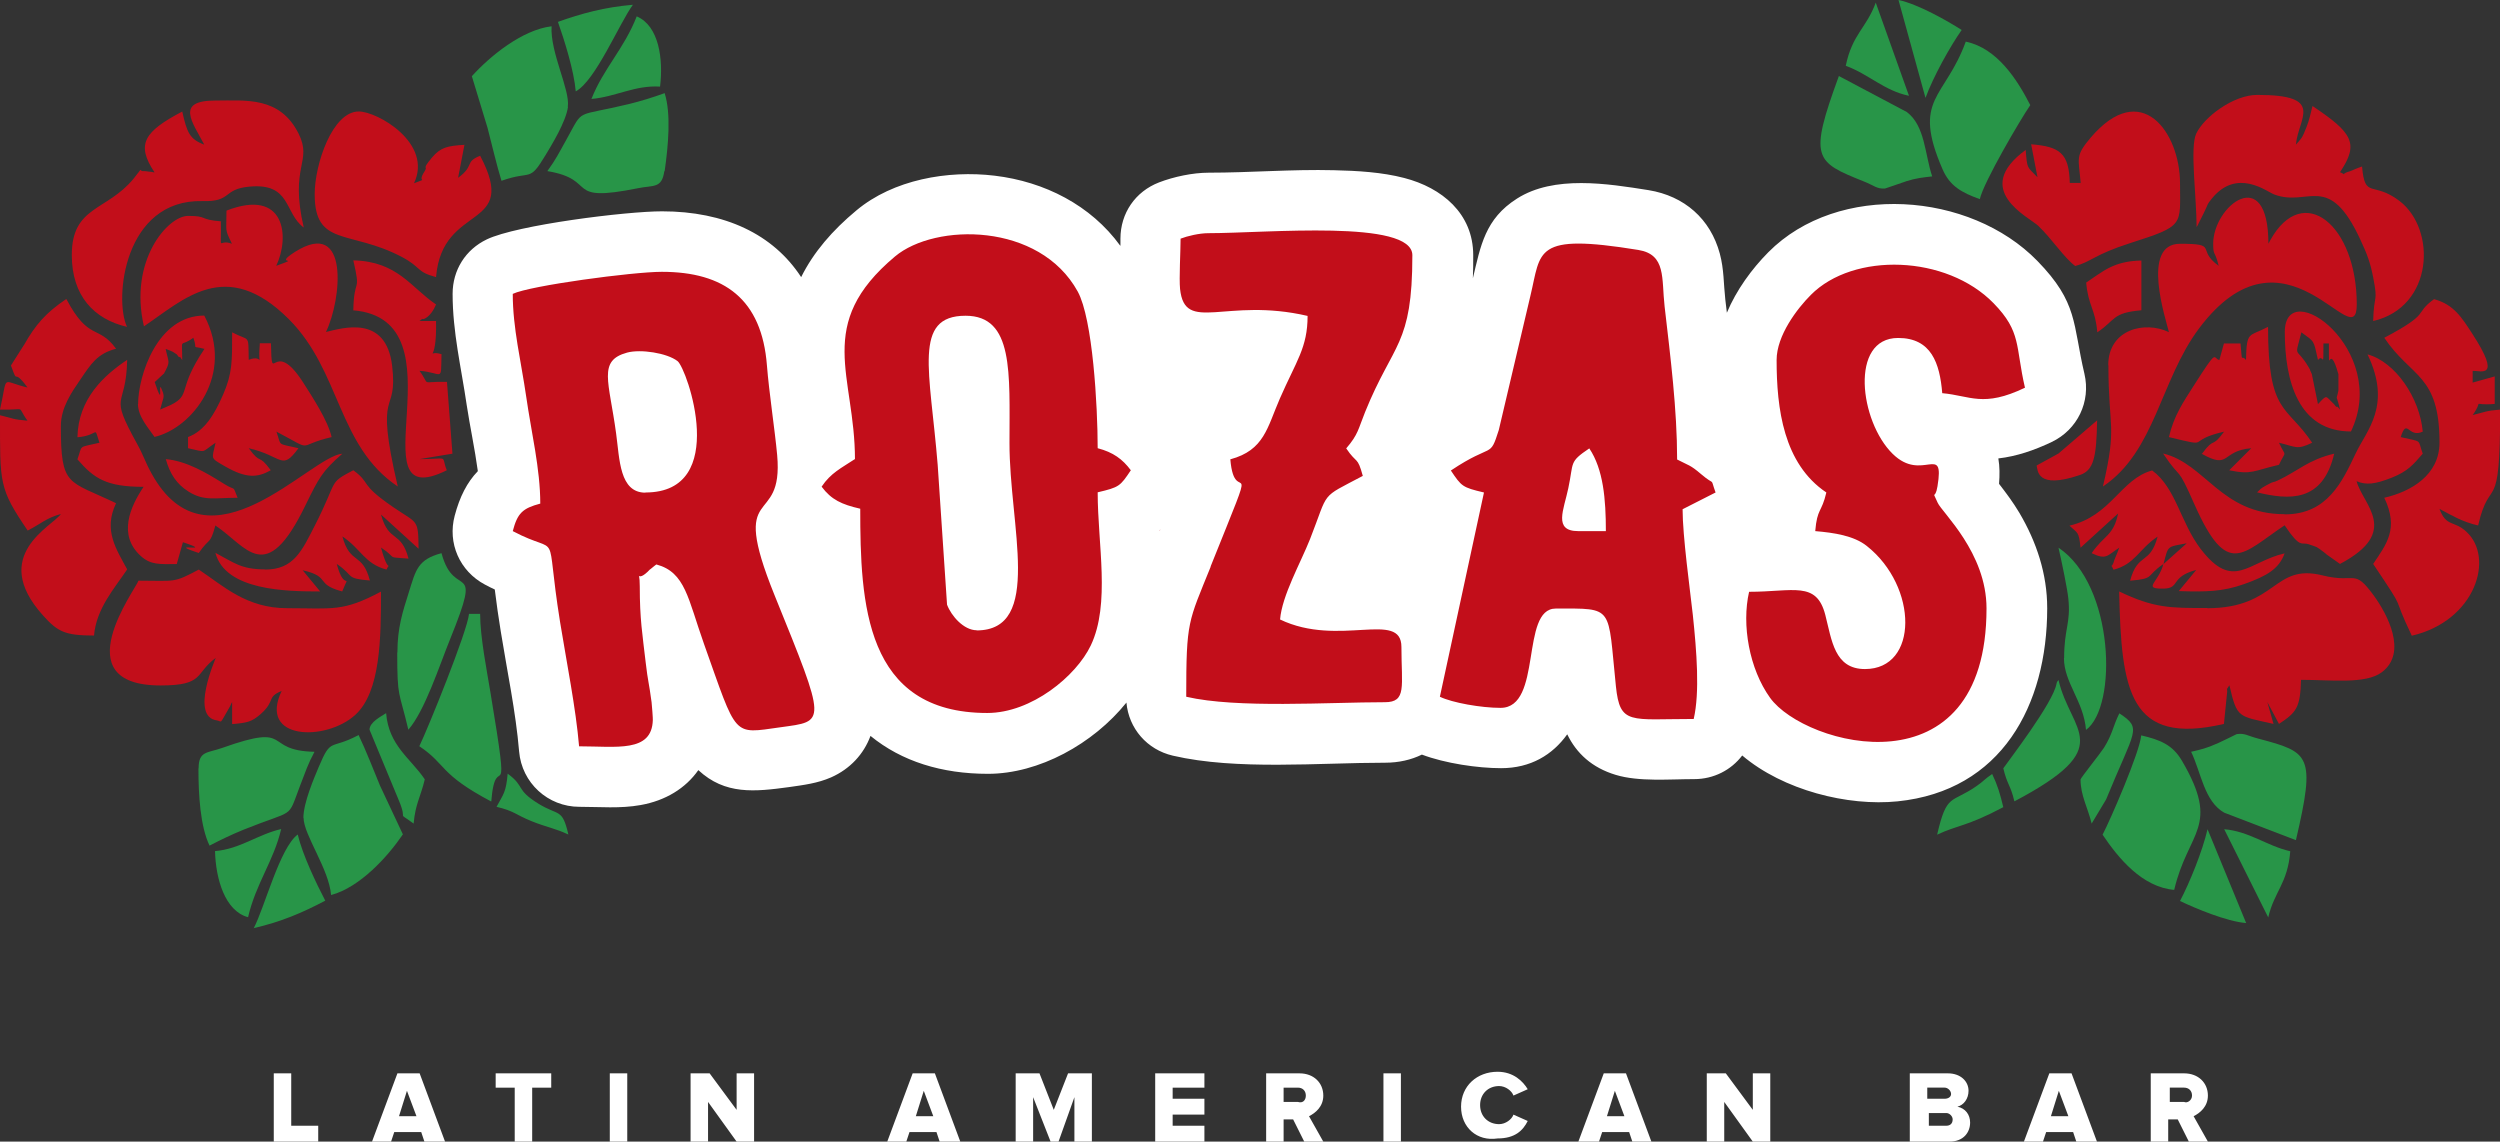 <?xml version="1.0" encoding="UTF-8"?> <svg xmlns="http://www.w3.org/2000/svg" id="_Слой_1" viewBox="0 0 141.73 64.72"><rect x="0" y="0" width="141.73" height="64.72" fill="#333333" stroke="none"/><defs><style>.cls-1{fill:#fff;}.cls-1,.cls-2,.cls-3{fill-rule:evenodd;}.cls-2{fill:#c20e1a;}.cls-3{fill:#289548;}</style></defs><path class="cls-1" d="m63.52,13.92c0-.13,0-.26,0-.39,0-1.44.84-2.67,2.19-3.19.83-.32,1.91-.55,2.81-.55,2.37,0,4.72-.2,7.11-.14,1.31.03,2.72.11,3.98.44,2.13.55,3.91,2.01,3.91,4.38,0,.44,0,.88-.02,1.31.44-1.85.69-3.37,2.5-4.52,2.1-1.34,5.13-.85,7.46-.48,2.03.33,3.51,1.63,4.04,3.6.24.9.21,1.69.31,2.59.03.25.06.51.09.76.54-1.29,1.41-2.48,2.35-3.43,3.96-3.99,11.43-3.43,15.25.49,2.32,2.38,2,3.56,2.67,6.4.37,1.58-.39,3.17-1.86,3.87-.99.47-1.98.81-3.02.93.08.46.08.95.04,1.44.4.52.78,1.02,1.15,1.64.98,1.66,1.58,3.47,1.58,5.41,0,5.52-2.6,10.35-8.48,10.95-2.82.29-6.49-.63-8.81-2.6-.63.83-1.62,1.34-2.72,1.34-1.39,0-3.13.16-4.45-.24-1.36-.41-2.23-1.23-2.75-2.3-.83,1.16-2.07,1.92-3.75,1.92-1.31,0-3.17-.27-4.49-.77-.61.3-1.32.46-2.08.46-3.74,0-8.44.44-12.04-.4-1.46-.34-2.5-1.54-2.63-3.01-1.88,2.34-4.96,4.04-7.85,4.04-2.61,0-4.89-.7-6.66-2.15-.38,1.03-1.15,1.87-2.23,2.35-.78.34-1.54.43-2.37.55-1.97.27-3.64.45-5.16-.96-.72,1.03-1.86,1.73-3.27,1.98-1.17.21-2.3.1-3.47.1-1.79,0-3.27-1.36-3.42-3.14-.19-2.25-.68-4.56-1.04-6.8-.13-.79-.24-1.58-.34-2.38-.18-.08-.37-.18-.56-.28-1.43-.76-2.13-2.35-1.71-3.91.28-1.06.7-1.89,1.31-2.52-.17-1.26-.45-2.55-.63-3.74-.31-2.13-.8-4.13-.8-6.31,0-1.35.73-2.51,1.94-3.09,1.71-.82,7.9-1.59,9.93-1.59,3.55,0,6.3,1.29,7.89,3.73.7-1.41,1.77-2.65,3.13-3.78,2.09-1.75,5.19-2.29,7.84-1.97,2.83.34,5.45,1.67,7.12,3.97"></path><path class="cls-1" d="m124.09,64.72l-.63-1.26h-.54v1.26h-.99v-3.87h1.89c.81,0,1.35.54,1.35,1.26,0,.63-.45.99-.81,1.17l.81,1.44h-1.08m.18-2.61c0-.27-.18-.45-.45-.45h-.81v.81h.81c.18.09.45-.09.45-.36Zm-6.56,2.61l-.18-.54h-1.53l-.18.54h-1.08l1.44-3.87h1.26l1.44,3.87h-1.17Zm-.99-2.88l-.45,1.44h.99l-.54-1.44Zm-8.45,2.88v-3.87h2.16c.72,0,1.17.45,1.17.99,0,.45-.27.81-.63.9.45.09.72.45.72.9,0,.54-.36,1.08-1.17,1.08h-2.25Zm2.34-2.7c0-.18-.18-.36-.36-.36h-.99v.63h.99c.18,0,.36-.09.36-.27Zm.09,1.44c0-.18-.18-.36-.36-.36h-.99v.72h.99c.18,0,.36-.09.36-.36Zm-11.33,1.26l-1.62-2.25v2.25h-.99v-3.87h1.08l1.53,2.07v-2.07h.99v3.87h-.99Zm-6.83,0l-.18-.54h-1.53l-.18.54h-1.17l1.44-3.87h1.26l1.44,3.87h-1.08Zm-.99-2.88l-.45,1.44h.99l-.54-1.44Zm-8.72.9c0-1.17.9-1.98,2.07-1.98.9,0,1.44.54,1.71.99l-.81.36c-.09-.27-.45-.54-.81-.54-.63,0-1.08.45-1.08,1.08s.45,1.08,1.08,1.08c.36,0,.72-.27.81-.54l.81.36c-.27.54-.72.99-1.71.99-1.17.18-2.07-.63-2.07-1.8Zm-4.4,1.98h.99v-3.87h-.99v3.87Zm-4.49,0l-.63-1.26h-.54v1.26h-.99v-3.87h1.89c.81,0,1.35.54,1.35,1.26,0,.63-.45.99-.81,1.17l.81,1.44h-1.08Zm.09-2.61c0-.27-.18-.45-.45-.45h-.81v.81h.81c.27.09.45-.09.45-.36Zm-8.54,2.61v-3.87h2.79v.81h-1.8v.63h1.8v.9h-1.8v.63h1.8v.9h-2.79Zm-4.58,0v-2.52l-.9,2.52h-.45l-.99-2.52v2.52h-.99v-3.87h1.35l.81,2.07.81-2.07h1.35v3.87h-.99Zm-7.64,0l-.18-.54h-1.53l-.18.54h-1.08l1.44-3.87h1.26l1.44,3.87h-1.17Zm-.9-2.88l-.45,1.44h.99l-.54-1.44Zm-10.61,2.88l-1.62-2.25v2.25h-.99v-3.87h1.08l1.53,2.07v-2.07h.99v3.87h-.99Zm-7.19,0h.99v-3.87h-.99v3.87Zm-5.39,0v-3.06h-1.08v-.81h3.15v.81h-1.08v3.06h-.99Zm-5.12,0l-.18-.54h-1.53l-.18.54h-1.08l1.44-3.87h1.26l1.44,3.87h-1.17Zm-.99-2.88l-.45,1.44h.99l-.54-1.44Zm-7.55,2.88v-3.87h.99v2.97h1.53v.9h-2.52Z"></path><path class="cls-3" d="m117.02,37.3c0-1.67.38-1.96.24-3.35-.06-.6-.4-2.21-.56-2.9,3.17,2.12,3.36,9.01,1.56,10.33-.13-1.62-1.25-2.68-1.25-4.07m.94,6.88c0-.08,1.11-1.46,1.33-1.8.5-.81.49-1.18.87-1.95,1.32.88.88.89-.75,4.88l-.82,1.37c-.21-.88-.63-1.59-.63-2.5Zm-4.38-.63c.21-.32,2.85-3.73,3.02-4.81.02-.11.07-.14.11-.2.7,3.01,3.39,3.77-2.5,6.88-.23-.97-.4-.91-.63-1.88Zm12.09-1.39c.21-.09,1.14-.55,1.14-.55.47-.07.59.09,1.25.26,2.89.77,3.24.91,2.11,5.75l-4.07-1.56c-1.13-.65-1.3-2.26-1.87-3.45.53-.12.9-.21,1.45-.46Zm-15.84,5.15c.55-2.38.79-1.75,2.24-2.76.41-.28.43-.38.88-.68.3.62.45,1.12.63,1.88-2.07,1.1-2.59,1.01-3.75,1.56Zm13.45,3.13c-1.82-.15-3.17-1.79-4.07-3.13.44-.84,2.11-4.68,2.19-5.63,1.06.25,1.77.52,2.31,1.44,2.21,3.78.35,3.95-.44,7.32Zm2.82-3.44c1.43.12,2.41.94,3.75,1.25-.15,1.84-.9,2.26-1.25,3.75l-2.5-5.01Zm-.94,0l2.19,5.32c-1.12-.09-2.89-.84-3.75-1.25.54-1.03,1.27-2.81,1.56-4.07Z"></path><path class="cls-3" d="m22.53,36.99c0-1.41.3-2.31.65-3.42.39-1.24.49-1.85,1.85-2.21.74,2.77,2.39.18.49,4.87-.62,1.53-1.43,4.06-2.37,5.14-.53-2.26-.63-1.73-.63-4.38m1.56,7.2c-.24,1.01-.53,1.37-.63,2.5-1.05-.77-.28,0-.85-1.34l-1.65-3.98c0-.43.65-.75.94-.94.15,1.85,1.39,2.56,2.19,3.75Zm-.31-1.88c.49-1.01,2.73-6.53,2.82-7.51h.63c0,1.33.39,3.26.58,4.43,1.22,7.35.31,3,.05,6.21-2.97-1.57-2.53-2.1-4.07-3.13Zm-12.51,1.25c0-1,.5-.86,1.34-1.16,4.1-1.46,2.24.16,5.23.22-.39.73-.49,1.08-.84,1.98-.71,1.88-.24,1.25-3.19,2.44-.66.27-1.27.56-1.92.9-.53-1.1-.63-2.89-.63-4.38Zm20.96,3.75c-.71-.34-1.22-.41-2.07-.75-.94-.38-.98-.58-2-.82.39-.73.54-.81.63-1.88,1.01.74.42.88,1.74,1.7,1.17.72,1.35.24,1.7,1.74Zm-15.02-.94c0-.87.62-2.29.87-2.89.72-1.71.63-.94,2.26-1.81.4.83.88,2.06,1.21,2.86l1.3,2.77c-.85,1.26-2.44,3.01-4.07,3.44-.12-1.48-1.56-3.42-1.56-4.38Zm-3.13,5.63c-1.32-.35-1.84-2.18-1.88-3.75,1.43-.12,2.41-.94,3.75-1.25-.42,1.81-1.43,3.07-1.88,5.01Zm.31.63c.62-1.17,1.48-4.57,2.5-5.32.27,1.15,1.06,2.79,1.56,3.75-1.27.67-2.49,1.2-4.07,1.56Z"></path><path class="cls-2" d="m10.33,20.41c-.05-.05-.12-.22-.15-.17-.03.06-.13-.13-.16-.15-.24-.15-.16-.14-.63-.31.17.81.29.68-.09,1.39l-.53.49c.6,1.8.08-.47.46.57.11.31,0,.37-.15.99l.62-.27c1.16-.59.32-.84,1.89-3.17-.81-.22-.35.12-.63-.63-.8.59-.63-.11-.63,1.25m0-14.08c.27,1.18.41,1.57,1.25,1.88-.69-1.3-1.65-2.5.63-2.5,1.74,0,3.66-.24,4.72,1.88.8,1.62-.53,1.79.29,5.32-1.12-.82-.7-2.54-3.08-2.32-1.54.14-.97.87-2.66.82-4.46-.11-5.02,5.57-4.28,7.13-1.87-.43-3.13-1.76-3.13-4.07,0-2.79,1.99-2.48,3.51-4.34.64-.79.19-.37.62-.42l.42.05s.09.03.14.02c-1.08-1.61-.56-2.32,1.56-3.44Zm7.51,4.69c0-1.69,1-4.69,2.5-4.69,1.06,0,4.21,1.8,3.13,4.07.9-.36.13.05.59-.66.25-.39-.22-.02.44-.81.49-.58.89-.65,1.83-.71l-.36,1.87c.95-.69.35-.89,1.25-1.25,2.26,4.28-2.15,2.62-2.5,6.88-1.16-.31-.79-.54-1.97-1.16-2.94-1.53-4.91-.55-4.91-3.54Zm-5.32,1.56c.04,1.9-.2.92.63,1.25-.42-.87-.31-.61-.31-1.88,3.34-1.3,3.6,1.49,2.82,3.13,1.55-.56-.25.04,1.08-.8,3.07-1.93,2.64,2.68,1.74,4.55.94-.22,3.4-1,3.75,1.91.35,2.97-1.05.99.32,6.85-3.42-2.29-3.22-6.52-6.17-9.48-3.58-3.58-5.98-1.1-8.22.4-.87-3.71,1.35-6.26,2.5-6.26s.59.21,1.88.31Zm7.51,5.01c.04-1.94.45-.88,0-2.82,2.52.06,3.26,1.54,4.69,2.5-.29.72-.72.85-.74.83-.03-.05-.14.07-.2.11h.94c.06,2.63-.65,1.58.31,1.88-.04,1.64.11,1.05-1.25.94.67.91-.04.59,1.56.63l.31,4.07-1.88.31c1.77,0,1.2-.27,1.56.63-5.38,2.67,1.13-8.54-5.32-9.07Zm-18.67,1.98c.65-1.15,1.24-1.83,2.4-2.61,1.28,2.42,1.8,1.43,2.82,2.82-1.07.28-1.42.86-2.02,1.74-.5.73-1.11,1.6-1.11,2.64,0,3.48.39,3.06,3.13,4.38-.74,1.54.03,2.63.63,3.75-.7,1.05-1.75,2.21-1.88,3.75-1.66,0-2.07-.22-2.91-1.16-3.04-3.4.57-5.04,1.03-5.73-.81.22-1.13.55-1.88.94C-.06,27.68,0,27.44,0,23.54c.71.17.72.24,1.56.31-.67-.91.04-.59-1.56-.63.47-2.04,0-1.62,1.56-1.25-.89-1.22-.49-.02-.94-1.25l.73-1.15Zm6.47,3.34c0-1.56,1.07-5.01,3.75-5.01,1.76,3.33-.69,6.39-2.82,6.88-.33-.49-.94-1.14-.94-1.88Zm-3.44,1.88c.05-2.17,1.49-3.49,2.82-4.38-.06,2.87-1.09,1.76.56,4.76.38.68.43.97.82,1.68,3.24,5.89,8.98-.97,10.82-1.12-1.15,1-1.34,1.39-2.09,2.92-2.26,4.67-3.3,2.36-5.11,1.15-.31,1.14-.33.66-.94,1.56-2.03-.67,1.09.05-.9-.61l-.35,1.24c-.97,0-1.47.06-2.04-.46-1.31-1.19-.6-2.79.16-3.92-2.11,0-2.81-.47-3.75-1.56.31-.85-.02-.64,1.25-.94-.35-1.04.04-.42-1.25-.31Zm6.26,0c.94-.34,1.5-1.27,1.99-2.39.54-1.23.52-1.9.52-3.55,1.02.54.91.05.94,1.56.92-.37.49.7.63-.94h.63c.06,2.62.1-.47,1.83,2.23.52.82,1.4,2.15,1.61,3.09-2.12.49-.87.88-3.13-.31.31.86-.02.64,1.25.94-.97,1.32-.87.45-2.82,0,.73,1,.52.25,1.25,1.25-.75.42-1.38.48-2.61-.23-.86-.5-.72-.38-.52-1.33-.87.58-.45.55-1.56.31v-.63Zm2.82,3.44c-1.32,0-1.9.2-2.78-.35-.67-.42-1.06-1-1.29-1.84,1.16.1,2.28.76,3.3,1.4.71.45.45.01.77.79Zm1.56,4.07c1.62,0,2.08-1.05,2.82-2.5,1.35-2.64.72-2.36,2.18-3.13,1.05.77.27.73,2.29,2.11,1.36.93,1.39.63,1.41,2.34l-2.13-1.94c.44,1.63,1.13.87,1.56,2.5-1.35-.11-.56.04-1.56-.63.44,1.65.56.69.31,1.25-1.24-.33-1.43-1.16-2.5-1.88.44,1.63,1.13.87,1.56,2.5-1.44-.12-.85-.25-1.88-.94.45,1.7.82.33.31,1.56-1.58-.42-.61-.83-2.24-1.2l.99,1.2c-1.9,0-5.37-.04-5.94-2.19,1.06.56,1.46.94,2.82.94Zm-7.2.63c2.16,0,1.97.15,3.44-.63,1.4.93,2.69,2.19,5.01,2.19,2.6,0,3.14.22,5.32-.94,0,2.62-.02,5.68-1.46,6.99-1.66,1.51-5.52,1.45-4.17-1.36-.88.36-.33.55-1.19,1.31-.51.45-.78.5-1.62.57v-1.25c-.05.07-.09.18-.11.23-.66,1.13-.42.86-.76.81-1.52-.21-.08-3.46-.06-3.54-1.2.88-.62,1.56-3.13,1.56-5.55,0-1.37-5.5-1.25-5.94Z"></path><path class="cls-2" d="m122.65,31.98l1.32-1.18c-1.15.22-1.03.1-1.32,1.18m8.76-11.58c-.26-1.14-.17-1-.94-1.56-.41,1.58-.31.75.4,1.96.4.69-.13-.27.19.4l.35,1.71c.55-.58.41-.46.9-.01.03.03.15.22.17.16.02-.06.12.11.18.16-.24-1.03-.22-.39-.09-1.09v-.91c-.56-2.03-.54.41-.54-1.75h-.31c0,1.6,0,.52-.31.94Zm-6.88-7.51c0-1.7-.39-4.55-.02-5.32.44-.93,2.1-2.19,3.46-2.19,3.89,0,2.32,1.31,2.19,2.82.39-.45.34-.36.59-.97.17-.42.24-.78.35-1.22,2.29,1.53,2.65,2.13,1.56,3.75.57.25-.16.14.59-.06.06-.02.45-.2.66-.26.16,1.88.61.8,2.12,1.95,2.11,1.61,1.95,6.01-1.49,6.81.04-1.61.29-.99,0-2.48-.16-.84-.36-1.35-.72-2.12-1.81-3.92-2.95-1.83-4.9-2.58-.42-.16-2.1-1.51-3.52.23-.34.42-.17.25-.45.8l-.31.62s-.06.14-.11.2Zm-6.57-2.5c-.12-1.43-.33-1.53.55-2.57,2.9-3.42,5.08-.28,5.08,2.57,0,2.41.28,2.4-2.85,3.4-2.02.65-2.18,1.05-3.09,1.29-.62-.45-1.33-1.55-2.1-2.28-.53-.5-3.81-2.03-.71-4.3.09,1.09.06.92.67,1.55l-.36-1.87c1.62.13,2.15.5,2.19,2.19h.63Zm1.56,10.32c0-2.04,2.07-2.54,3.44-1.88-.17-.73-1.61-5.01.63-5.01s.88.3,2.19,1.25c-.21-.89-.31-.53-.31-1.25,0-2.16,3.13-4.6,3.13,0,.04-.06.08-.16.11-.21,1.86-3.33,4.9-.86,4.9,3.65,0,3.09-4.03-5.2-8.95,1.37-2.19,2.93-2.48,6.97-5.44,8.95.82-3.51.31-3.24.31-6.88Zm-1.25-4.69c.95-.63,1.55-1.22,3.13-1.25v2.82c-1.67.14-1.45.55-2.5,1.25-.11-1.33-.51-1.48-.63-2.82Zm21.55,14.12c1.62,1.48.52,5.06-3.09,5.9-1.27-2.65-.14-1-2.19-4.07.75-1.12,1.47-1.99.63-3.75,1.51-.35,3.13-1.28,3.13-3.13,0-3.88-1.6-3.66-3.13-5.94,2.72-1.44,1.63-1.32,2.82-2.19,1.12.3,1.57,1.04,2.15,1.93,1.74,2.67.47,2.1.04,2.14v.66s1.25-.35,1.25-.35v1.56c-1.45.12-.55-.34-1.25.63.71-.17.72-.24,1.56-.31,0,6.25-.56,3.59-1.25,6.57-.91-.21-1.45-.55-2.19-.94.38,1.04.82.64,1.52,1.29Zm-14.98-4.42c.73-1,.52-.25,1.25-1.25-2.3.53-.56.93-3.13.31.28-1.2.79-1.95,1.43-2.95,1.38-2.16,1.04-1.51,1.43-1.42l.26-.94h.94c.11,1.29.02.56.31.94.04-1.68.15-1.3,1.25-1.88,0,4.99,1.06,4.41,2.5,6.57-.88.42-.9.23-1.88,0,.41.89.41.36,0,1.25-1.44.33-1.53.58-2.82.31l1.25-1.25c-1.73.14-1.17,1.24-2.82.31Zm4.69,3.44c2.42,0,3.26-1.86,4.03-3.48.62-1.3,2.05-2.7.66-5.59,1.58.42,2.97,2.49,3.13,4.38-.83.39-.88-.82-1.25.31,1.27.3.94.08,1.25.94-.54.62-.84,1-1.78,1.37-.93.36-1.42.42-1.97.19.35,1.33,2.53,2.86-.94,4.69l-.75-.53s-.12-.11-.17-.14c-.44-.33-.34-.27-.84-.44-.45-.16-.46.29-1.38-1.08-2.41,1.61-3.24,3.02-5.1-1.16-1.05-2.38-.69-1.27-1.79-2.91,2.39.56,3.29,3.44,6.88,3.44Zm0-10.33c0-3.31,5.97,1.01,3.75,5.63-2.98,0-3.75-2.86-3.75-5.63Zm-10.64,5.01c-.04,2-.16,2.82-.98,3.09-2.47.84-2.38-.28-2.45-.54l1.24-.68,2.19-1.88Zm9.07,4.07c.23-.2.13-.18.53-.4.52-.29.29-.1.66-.28,1.11-.52,1.72-1.17,3.18-1.51-.65,2.78-2.56,2.63-4.38,2.19Zm-5.32,4.07c-1.02.69-.44.82-1.88.94.44-1.63,1.13-.87,1.56-2.5-1.08.72-1.26,1.55-2.5,1.88-.25-.57-.14.16.06-.59.02-.06.2-.45.26-.66-.71.47-.73.7-1.56.31.69-1.02,1.24-.97,1.5-2.25l-2.13,1.94c-.1-.94-.15-.8-.63-1.25,2.37-.55,2.91-2.65,4.69-3.13,1.35.99,1.6,2.94,2.75,4.45,1.85,2.41,2.68.73,4.76.25-.32.88-.99,1.28-2.32,1.75-1.19.42-2.12.44-3.68.39l.99-1.2c-1.51.4-.88,1.05-1.87,1.06-1.2.01-.28-.33,0-1.37Zm2.5,2.5c3.95,0,3.73-2.56,6.53-1.86,1.92.48,1.75-.44,2.91,1.15.74,1.02,1.94,3.22.45,4.34-.92.69-2.89.43-4.58.43-.04,1.59-.27,1.85-1.25,2.5l-.66-1.24.35,1.24c-1.99-.46-2.06-.28-2.5-2.19-.26.42-.06-.03-.15.6l-.16,1.59c-5.37,1.25-5.82-1.86-5.94-7.51,1.99.95,2.88.94,5.01.94Z"></path><path class="cls-2" d="m89.48,30.11h1.56c0-1.8-.14-3.5-.94-4.69-1.17.79-.87.77-1.19,2.26-.25,1.21-.87,2.43.56,2.43m-52.88-2.19c4.81,0,2.36-7.04,1.82-7.45-.6-.46-2.09-.69-2.86-.48-1.67.46-1.02,1.61-.62,4.59.2,1.46.19,3.35,1.66,3.35Zm18.77,7.82c3.79,0,1.86-5.94,1.87-10.63,0-3.97.25-7.21-2.49-7.21-3.01,0-2.01,3.12-1.58,8.46l.53,7.92c.24.64.95,1.45,1.68,1.45Zm13.27-3.62c2.93-7.3,1.37-3.09,1.12-6.08,1.93-.52,2.09-1.8,2.81-3.45.93-2.13,1.57-2.88,1.57-4.68-4.64-1.08-6.96,1.03-7.23-1.53-.06-.61.03-2.13.03-2.85.38-.15,1.07-.31,1.56-.31,3.31,0,11.58-.8,11.58,1.25,0,5.14-1.08,4.93-2.68,8.89-.39.96-.38,1.26-1.07,2.06.61.91.63.42.94,1.56-2.47,1.31-1.89.78-2.99,3.58-.53,1.34-1.59,3.2-1.7,4.56,3.33,1.6,6.88-.55,6.88,1.56,0,2.24.31,3.13-.94,3.13-3.18,0-8.39.36-11.26-.31,0-4.32.11-4.21,1.39-7.38Zm-31.77.15c-.89.95-.59-.25-.59.97,0,1.88.15,2.7.34,4.35.12,1.04.18,1.09.33,2.22.02.15.08.96.07,1.01-.05,1.86-2.06,1.49-4.18,1.49-.18-2.14-.71-4.78-1.08-7.06-.9-5.62.16-3.64-2.68-5.14.27-1.02.55-1.29,1.56-1.56,0-1.97-.51-4.05-.8-6.08-.29-2-.76-3.87-.76-5.81.98-.47,6.81-1.25,8.45-1.25,3.54,0,5.67,1.55,5.96,5.31.12,1.53.45,3.66.58,5.08.38,4.24-2.8,1.39-.15,7.94,2.99,7.37,2.91,7.13.34,7.49-2.75.38-2.43.63-4.34-4.73-.91-2.56-1.05-4.06-2.7-4.5-.06.05-.14.1-.18.14-.03.03-.13.11-.17.14Zm63.86-11.86c0-1.39,1.17-2.92,1.94-3.69,2.42-2.44,7.69-2.27,10.36.47,1.59,1.63,1.23,2.42,1.78,4.79-2.37,1.14-3.1.45-4.69.31-.14-1.7-.62-3.13-2.5-3.13-2.77,0-2.18,4.74-.31,6.57,1.68,1.65,2.95-.66,2.54,1.84-.14.85-.34.12.01.93.24.55,2.77,2.83,2.77,5.99,0,10.59-10.3,7.81-12.27,5.07-1.18-1.64-1.62-4.14-1.19-6.01,2.51,0,3.82-.63,4.32,1.31.37,1.43.51,3.07,2.25,3.07,3.04,0,3.02-4.67.1-6.98-.73-.58-1.85-.75-2.92-.84.11-1.31.36-1.03.63-2.19-2.43-1.63-2.82-4.76-2.82-7.51Zm-52.25,5.63c0-4.77-2.33-7.64,2.27-11.5,2.28-1.91,8.2-1.94,10.36,1.99.85,1.55,1.13,6.47,1.13,8.88.88.23,1.41.62,1.88,1.25-.61.91-.65.96-1.88,1.25,0,2.95.73,6.32-.39,8.68-.83,1.74-3.36,3.83-5.87,3.83-6.95,0-7.2-6.23-7.2-11.58-1.05-.24-1.64-.51-2.19-1.25.52-.78,1.11-1.05,1.88-1.56Zm33.79.63c2.41-1.61,2.18-.63,2.71-2.29l1.79-7.6c.62-2.56.16-3.58,6.12-2.61,1.59.26,1.31,1.61,1.49,3.2.33,2.85.71,5.84.71,8.68.67.35.73.29,1.36.83.86.73.48.1.82,1.04l-1.87.95c0,1.52.42,4.54.58,5.99.22,2.08.4,4.39.05,5.9-3.61,0-4.18.36-4.41-1.85-.48-4.6-.06-4.41-3.41-4.41-2.03,0-.73,5.63-3.13,5.63-1.1,0-2.74-.29-3.44-.63l2.5-11.58c-1.23-.29-1.27-.34-1.88-1.25Zm-16.48,3.35s-.02.02-.03.03c0,.02,0,.03,0,.05.01-.03.02-.05.03-.08Z"></path><path class="cls-3" d="m108.06,10.28c-.22.07-1.19.41-1.2.41-.48.02-.58-.16-1.21-.41-2.77-1.11-3.11-1.3-1.4-5.97l3.85,2.04c1.04.78,1.02,2.4,1.44,3.65-.54.06-.92.1-1.49.28"></path><path class="cls-3" d="m111.44,2.36c1.79.37,2.93,2.17,3.66,3.6-.54.78-2.66,4.39-2.86,5.33-1.02-.37-1.7-.73-2.12-1.71-1.74-4.02.13-3.96,1.32-7.21"></path><path class="cls-3" d="m108.22,5.43c-1.4-.29-2.27-1.22-3.58-1.7.37-1.8,1.17-2.13,1.7-3.58l1.88,5.27"></path><path class="cls-3" d="m109.16,5.55l-1.53-5.55c1.1.23,2.77,1.18,3.58,1.7-.67.96-1.6,2.63-2.05,3.85"></path><path class="cls-3" d="m37.66,9.71c-.14.99-.62.78-1.49.96-4.27.86-2.2-.48-5.14-.97.49-.67.64-1,1.11-1.84.98-1.76.41-1.21,3.51-1.96.69-.17,1.34-.37,2.03-.62.37,1.17.21,2.95,0,4.42m-5.48-3.64c-.12.86-.94,2.18-1.27,2.73-.96,1.59-.76.84-2.5,1.46-.27-.87-.57-2.16-.79-3l-.89-2.93c1.02-1.13,2.85-2.63,4.52-2.83-.09,1.48,1.06,3.61.92,4.56Zm3.9-5.13c1.26.54,1.51,2.42,1.32,3.98-1.43-.09-2.51.58-3.89.7.68-1.73,1.85-2.84,2.57-4.69Zm-.22-.66c-.78,1.07-2.12,4.31-3.24,4.91-.1-1.18-.65-2.92-1.01-3.94,1.35-.48,2.63-.83,4.25-.97Z"></path></svg> 